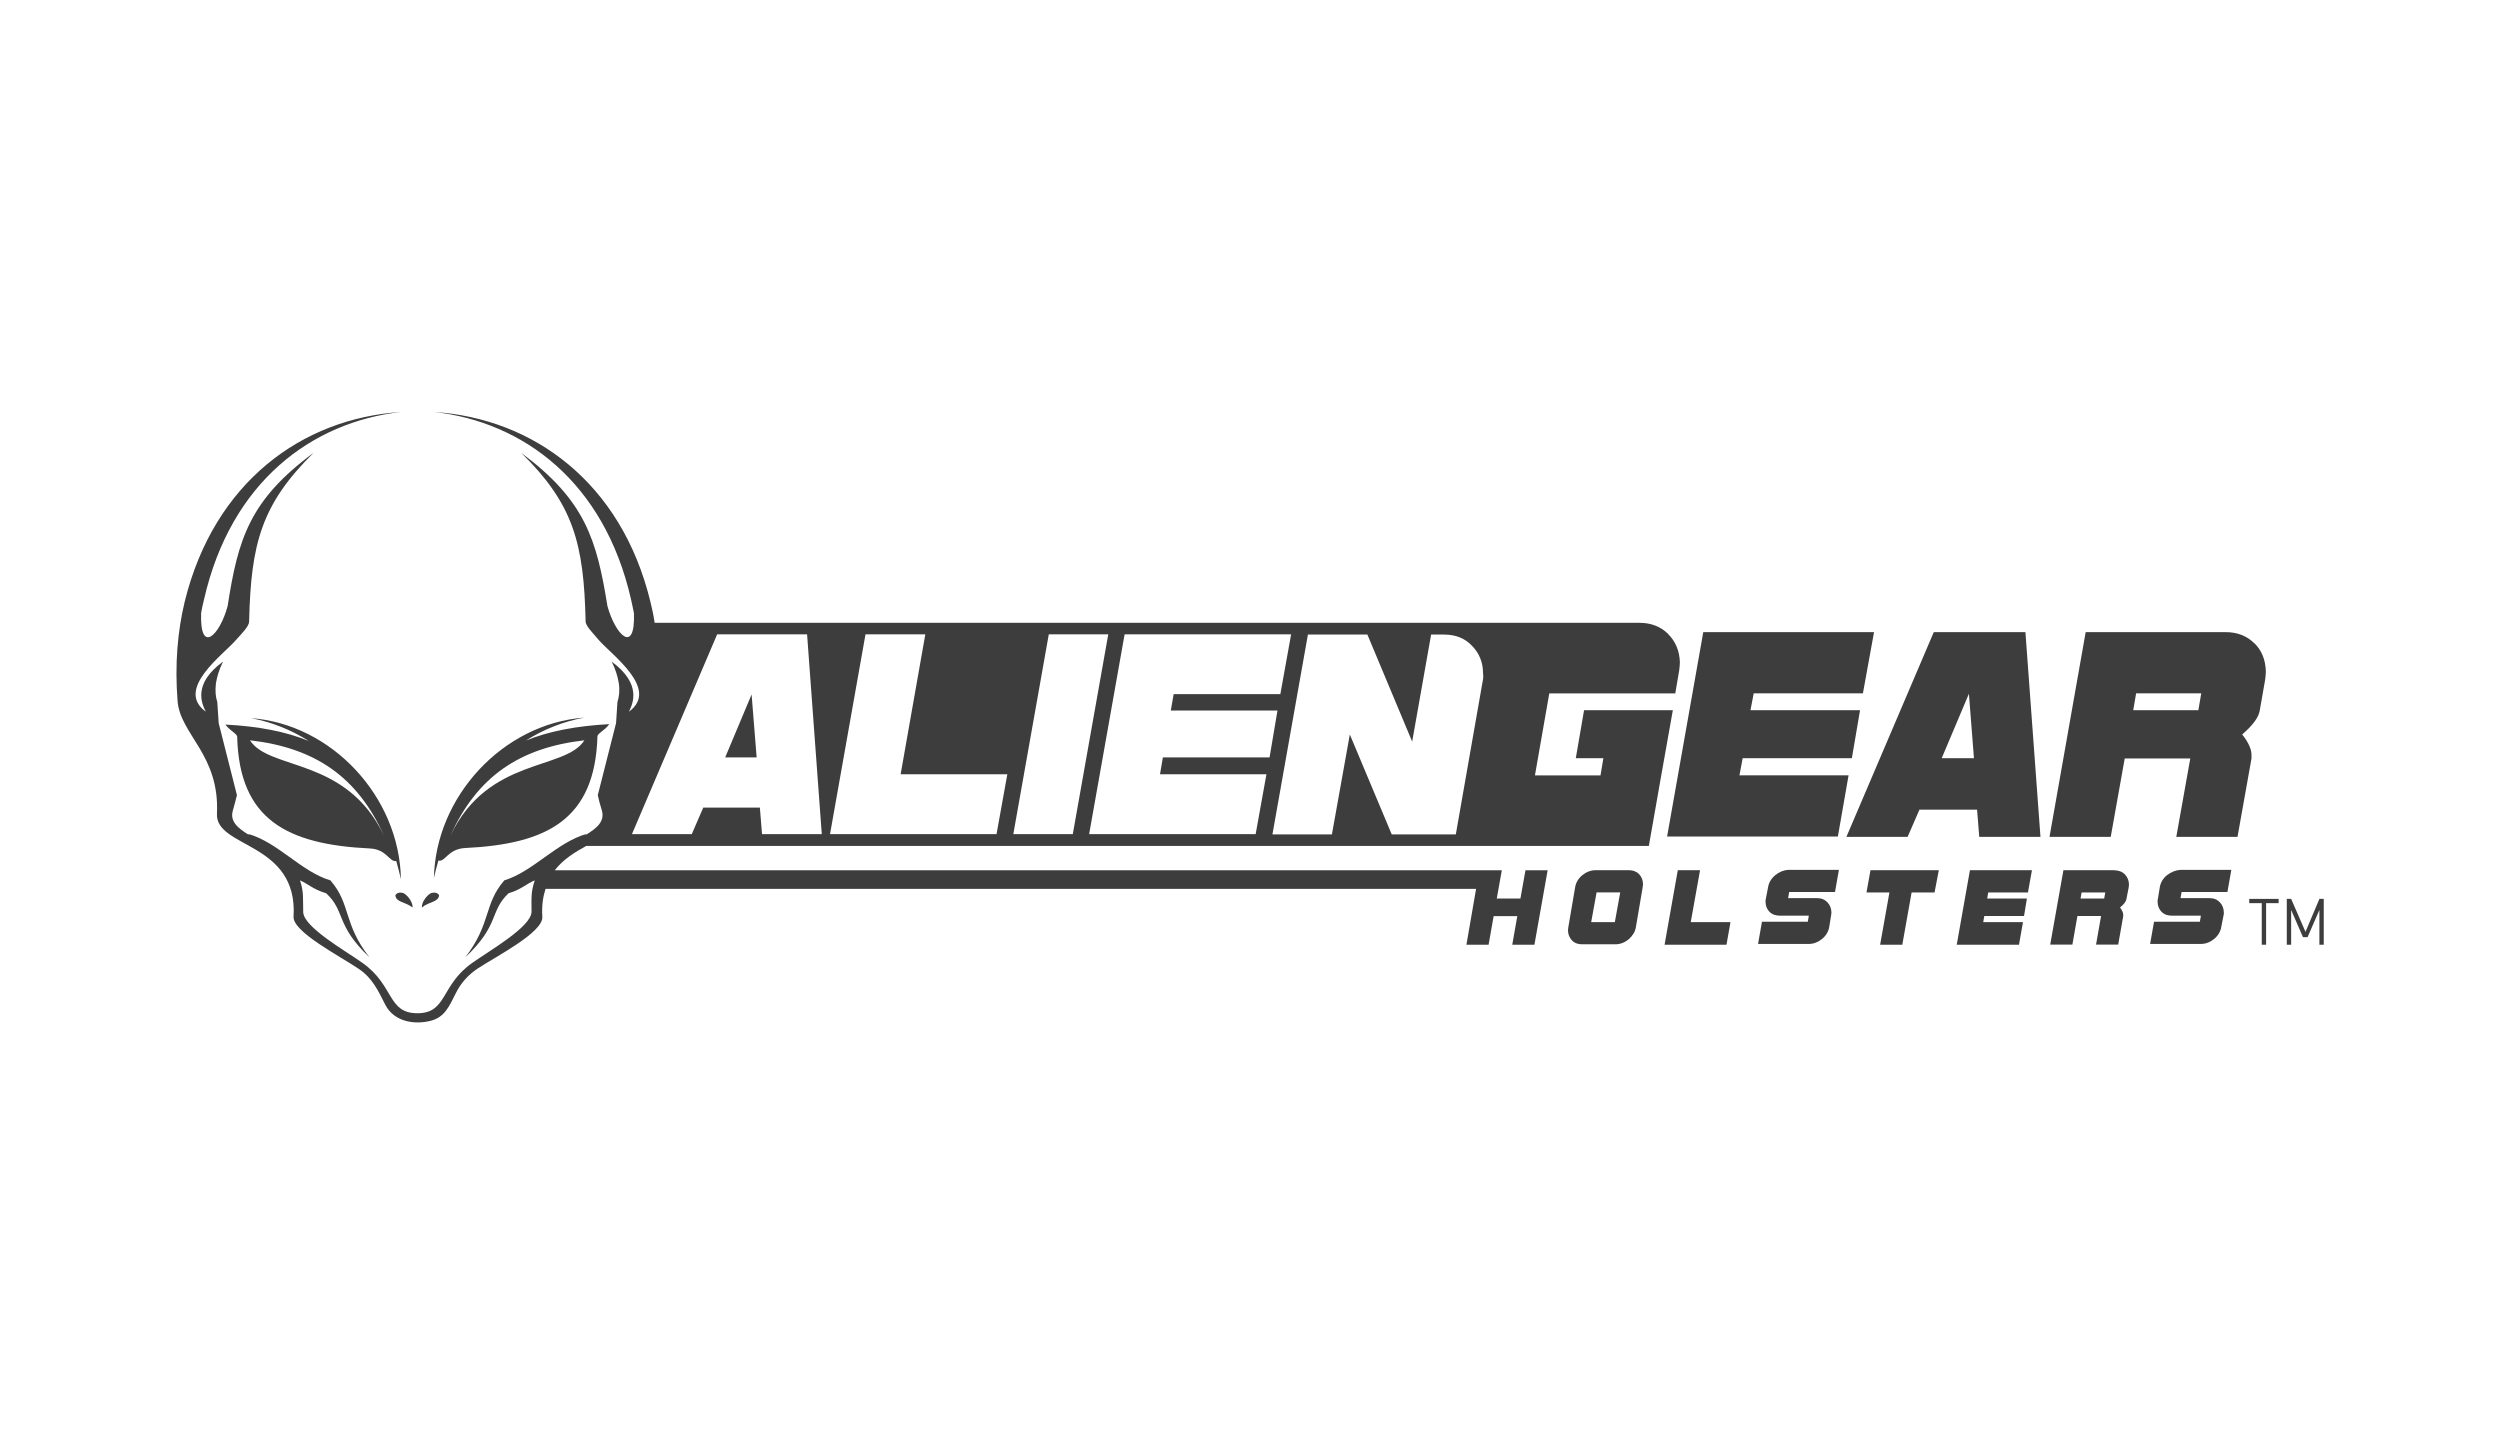 <svg xmlns="http://www.w3.org/2000/svg" id="Layer_1" data-name="Layer 1" viewBox="0 0 287.52 164.97"><defs><style>      .cls-1 {        fill: #3d3d3d;        stroke-width: 0px;      }    </style></defs><polygon class="cls-1" points="83.4 87.11 87.02 87.11 86.44 79.87 83.4 87.11"></polygon><polygon class="cls-1" points="211.37 96.21 212.6 89.17 200.05 89.17 200.42 87.2 212.98 87.2 213.92 81.68 201.32 81.68 201.69 79.74 214.25 79.74 215.53 72.7 195.89 72.7 191.73 96.21 211.37 96.21"></polygon><path class="cls-1" d="M222.4,72.7l-10.05,23.55h7.04l1.36-3.13h6.63l.25,3.13h7.04l-1.73-23.55h-10.54ZM223.31,87.2l3.13-7.41.58,7.41h-3.71Z"></path><g><path class="cls-1" d="M259.26,73.98c-.86-.86-1.98-1.28-3.29-1.28h-16.1l-4.16,23.55h7.04l1.61-9.02h7.54l-1.61,9.02h7.04l1.61-9.02v-.41c0-.66-.37-1.48-1.07-2.35,1.19-1.03,1.89-1.94,2.02-2.76l.62-3.54c.04-.33.08-.62.08-.95-.04-1.32-.45-2.39-1.32-3.25M252.83,81.68h-7.49l.33-1.94h7.49l-.33,1.94Z"></path><path class="cls-1" d="M243.16,100.08h-5.85l-1.52,8.56h2.55l.58-3.29h2.72l-.58,3.29h2.55l.58-3.29v-.12c0-.25-.12-.54-.37-.86.45-.37.7-.7.74-.99l.25-1.28c0-.12.04-.25.04-.33,0-.49-.16-.86-.45-1.19-.33-.33-.74-.49-1.24-.49M242,103.34h-2.72l.12-.7h2.72l-.12.7Z"></path><path class="cls-1" d="M187.36,100.08h-3.87c-.54,0-1.07.21-1.52.58s-.74.86-.82,1.4l-.78,4.57c0,.12-.04.21-.04.33,0,.49.16.86.45,1.19.33.33.7.45,1.19.45h3.83c.54,0,1.07-.21,1.52-.58.45-.41.74-.86.82-1.4l.78-4.57c0-.12.04-.25.04-.33,0-.49-.16-.86-.45-1.19-.29-.29-.7-.45-1.15-.45M185.72,106.05h-2.72l.62-3.42h2.72l-.62,3.42Z"></path><path class="cls-1" d="M204.16,100.66c-.45.37-.74.86-.82,1.4l-.25,1.28c-.04.12-.04.25-.04.37,0,.45.16.86.45,1.15.33.33.74.45,1.24.45h3.29l-.12.7h-5.27l-.45,2.55h5.85c.54,0,1.07-.21,1.52-.58s.74-.86.82-1.4l.21-1.28c0-.12.04-.25.04-.33,0-.49-.16-.86-.45-1.19-.33-.33-.7-.49-1.24-.49h-3.29l.12-.7h5.27l.45-2.55h-5.85c-.54.04-1.03.25-1.48.62"></path></g><polygon class="cls-1" points="195.52 100.08 192.96 100.08 191.44 108.65 198.56 108.65 199.02 106.05 194.45 106.05 195.52 100.08"></polygon><polygon class="cls-1" points="214.66 102.64 217.3 102.64 216.23 108.65 218.78 108.65 219.85 102.64 222.49 102.64 222.98 100.08 215.12 100.08 214.66 102.64"></polygon><polygon class="cls-1" points="225.04 108.65 232.2 108.65 232.66 106.05 228.09 106.05 228.21 105.35 232.78 105.35 233.11 103.34 228.54 103.34 228.66 102.64 233.23 102.64 233.69 100.08 226.56 100.08 225.04 108.65"></polygon><g><path class="cls-1" d="M249.21,100.66c-.45.37-.74.86-.82,1.4l-.21,1.28c-.04.12-.04.25-.04.37,0,.45.16.86.45,1.15.33.33.7.45,1.24.45h3.29l-.12.7h-5.27l-.45,2.55h5.85c.54,0,1.07-.21,1.52-.58.45-.37.74-.86.82-1.4l.25-1.28c.04-.12.04-.25.04-.33,0-.49-.16-.86-.45-1.19-.33-.33-.7-.49-1.24-.49h-3.29l.12-.7h5.27l.45-2.55h-5.85c-.58.04-1.07.25-1.56.62"></path><path class="cls-1" d="M50.5,102.97c-.16-.33-.58-.37-.95-.25-.62.37-1.07,1.15-1.03,1.65.82-.7,1.89-.58,1.98-1.4"></path><path class="cls-1" d="M45.47,102.97c.08.82,1.15.74,1.98,1.4.04-.49-.41-1.28-1.03-1.65-.37-.12-.78-.08-.95.25"></path><path class="cls-1" d="M28.8,82.58c2.43.45,4.69,1.36,6.71,2.64-2.59-1.07-5.76-1.69-9.59-1.89.58.78,1.36,1.03,1.36,1.44.25,9.51,5.76,12.35,15.24,12.81,1.98.08,2.26,1.61,3.05,1.44.21.7.37,1.4.54,2.1-.16-9.47-7.95-17.87-17.29-18.53M28.75,85.14c7.49.86,12.35,4.2,15.4,10.95-4.32-9.06-13.18-7.45-15.4-10.95"></path><path class="cls-1" d="M49.88,101.07c.16-.7.33-1.4.54-2.1.78.21,1.07-1.32,3.05-1.44,9.47-.45,14.95-3.29,15.24-12.81,0-.41.82-.66,1.36-1.44-3.83.21-6.96.82-9.59,1.89,2.02-1.28,4.28-2.18,6.71-2.64-9.35.7-17.13,9.1-17.29,18.53M51.81,96.09c3.05-6.75,7.91-10.09,15.4-10.95-2.22,3.5-11.08,1.89-15.4,10.95"></path><path class="cls-1" d="M191.85,72.91c-.86-.86-1.98-1.28-3.29-1.28h-113.27c-.12-.82-.29-1.65-.49-2.43-3.34-13.75-13.51-21.08-24.87-21.82,10.21,1.15,19.56,7.99,22.65,21.58.12.49.21,1.03.33,1.56.16,4.82-2.14,2.51-3.05-.82-1.24-7.66-2.55-12.15-9.92-17.62,6.01,5.89,7.21,10.42,7.41,19.39,0,.54.91,1.4,1.48,2.1,1.48,1.73,7.08,5.68,3.5,8.28.45-.91,1.52-3.17-1.98-5.76.45.91.7,1.73.82,2.51s.04,1.52-.16,2.14l-.16,2.43-2.1,8.28c.12.54.25,1.07.45,1.69.41,1.32-.54,2.1-1.89,2.92.04-.08.12-.12.16-.16-3.46.99-6.14,4.32-9.47,5.35-2.39,2.76-1.48,4.94-4.49,8.85,3.99-3.75,2.76-5.27,4.98-7.37,1.44-.41,2.14-1.15,3.01-1.48-.45,1.36-.37,1.94-.37,3.62-.04,1.73-4.82,4.45-6.79,5.85-3.71,2.59-2.88,5.81-6.34,5.81s-2.64-3.21-6.34-5.81c-1.98-1.4-6.79-4.12-6.79-5.85-.04-1.65.08-2.26-.37-3.62.82.33,1.56,1.07,3.01,1.48,2.26,2.1,1.03,3.62,4.98,7.37-3.05-3.91-2.1-6.09-4.49-8.85-3.34-.99-6.01-4.36-9.47-5.35.04.04.12.12.16.16-1.36-.82-2.31-1.61-1.89-2.92.16-.62.33-1.15.45-1.69l-2.1-8.28-.16-2.43c-.21-.62-.25-1.32-.16-2.14.12-.74.37-1.61.82-2.51-3.54,2.59-2.43,4.86-1.98,5.76-3.58-2.59,2.02-6.55,3.5-8.28.58-.66,1.48-1.52,1.48-2.1.21-8.94,1.4-13.46,7.41-19.39-7.37,5.44-8.69,9.92-9.88,17.62-.91,3.38-3.21,5.64-3.05.82.08-.54.21-1.07.33-1.56,3.09-13.59,12.44-20.42,22.65-21.58-11.36.74-21.49,8.07-24.87,21.82-.82,3.42-1.15,7.21-.82,11.41.29,3.87,4.86,6.18,4.53,12.97-.21,3.99,9.35,3.21,8.81,11.86-.08,1.73,5.27,4.49,7.41,5.93,1.65,1.07,2.31,2.55,3.17,4.24.99,1.85,3.21,2.26,5.11,1.81,1.73-.41,2.22-1.73,2.96-3.17.58-1.19,1.44-2.14,2.55-2.88,2.14-1.4,7.54-4.16,7.41-5.93-.08-1.28.08-2.31.37-3.21h107.02l-1.11,6.42h2.55l.58-3.29h2.72l-.58,3.29h2.55l1.52-8.56h-2.55l-.58,3.25h-2.72l.58-3.25H63.8c.99-1.28,2.35-2.1,3.62-2.8h122.21l1.11-6.3c0-.08.04-.16.04-.25l1.61-9.06h-10.21l-.95,5.52h3.17l-.33,1.98h-7.54l1.65-9.43h14.49l.45-2.64c.04-.33.08-.62.08-.95-.04-1.28-.49-2.39-1.36-3.25M87.64,95.93l-.25-3.05h-6.51l-1.32,3.05h-6.88l9.8-22.98h10.34l1.69,22.98h-6.88ZM114.61,95.93h-19.15l4.08-22.98h6.88l-2.84,16.1h12.27l-1.24,6.88ZM116.54,95.93l4.08-22.98h6.84l-4.08,22.98h-6.84ZM145.65,89.05l-1.24,6.88h-19.15l4.08-22.98h19.15l-1.24,6.88h-12.27l-.33,1.89h12.27l-.91,5.39h-12.27l-.33,1.94h12.23ZM170.52,78.34l-3.09,17.62h-7.37l-4.82-11.49-.62,3.46-1.44,8.03h-6.84l4.08-22.98h6.84l5.15,12.31,2.18-12.31h1.48c1.32,0,2.39.41,3.21,1.28.82.82,1.28,1.89,1.28,3.17.04.29.04.58-.04.91"></path></g><polygon class="cls-1" points="258.68 103.38 258.68 103.87 260.12 103.87 260.12 108.65 260.62 108.65 260.62 103.87 262.06 103.87 262.06 103.38 258.68 103.38"></polygon><polygon class="cls-1" points="266.75 103.38 266.75 103.38 265.15 107.17 263.5 103.38 263.5 103.38 263 103.38 263 103.46 263 108.65 263.5 108.65 263.5 107.83 263.5 104.65 264.86 107.78 265.39 107.78 266.75 104.65 266.75 107.83 266.75 108.65 267.25 108.65 267.25 103.38 266.75 103.38"></polygon></svg>